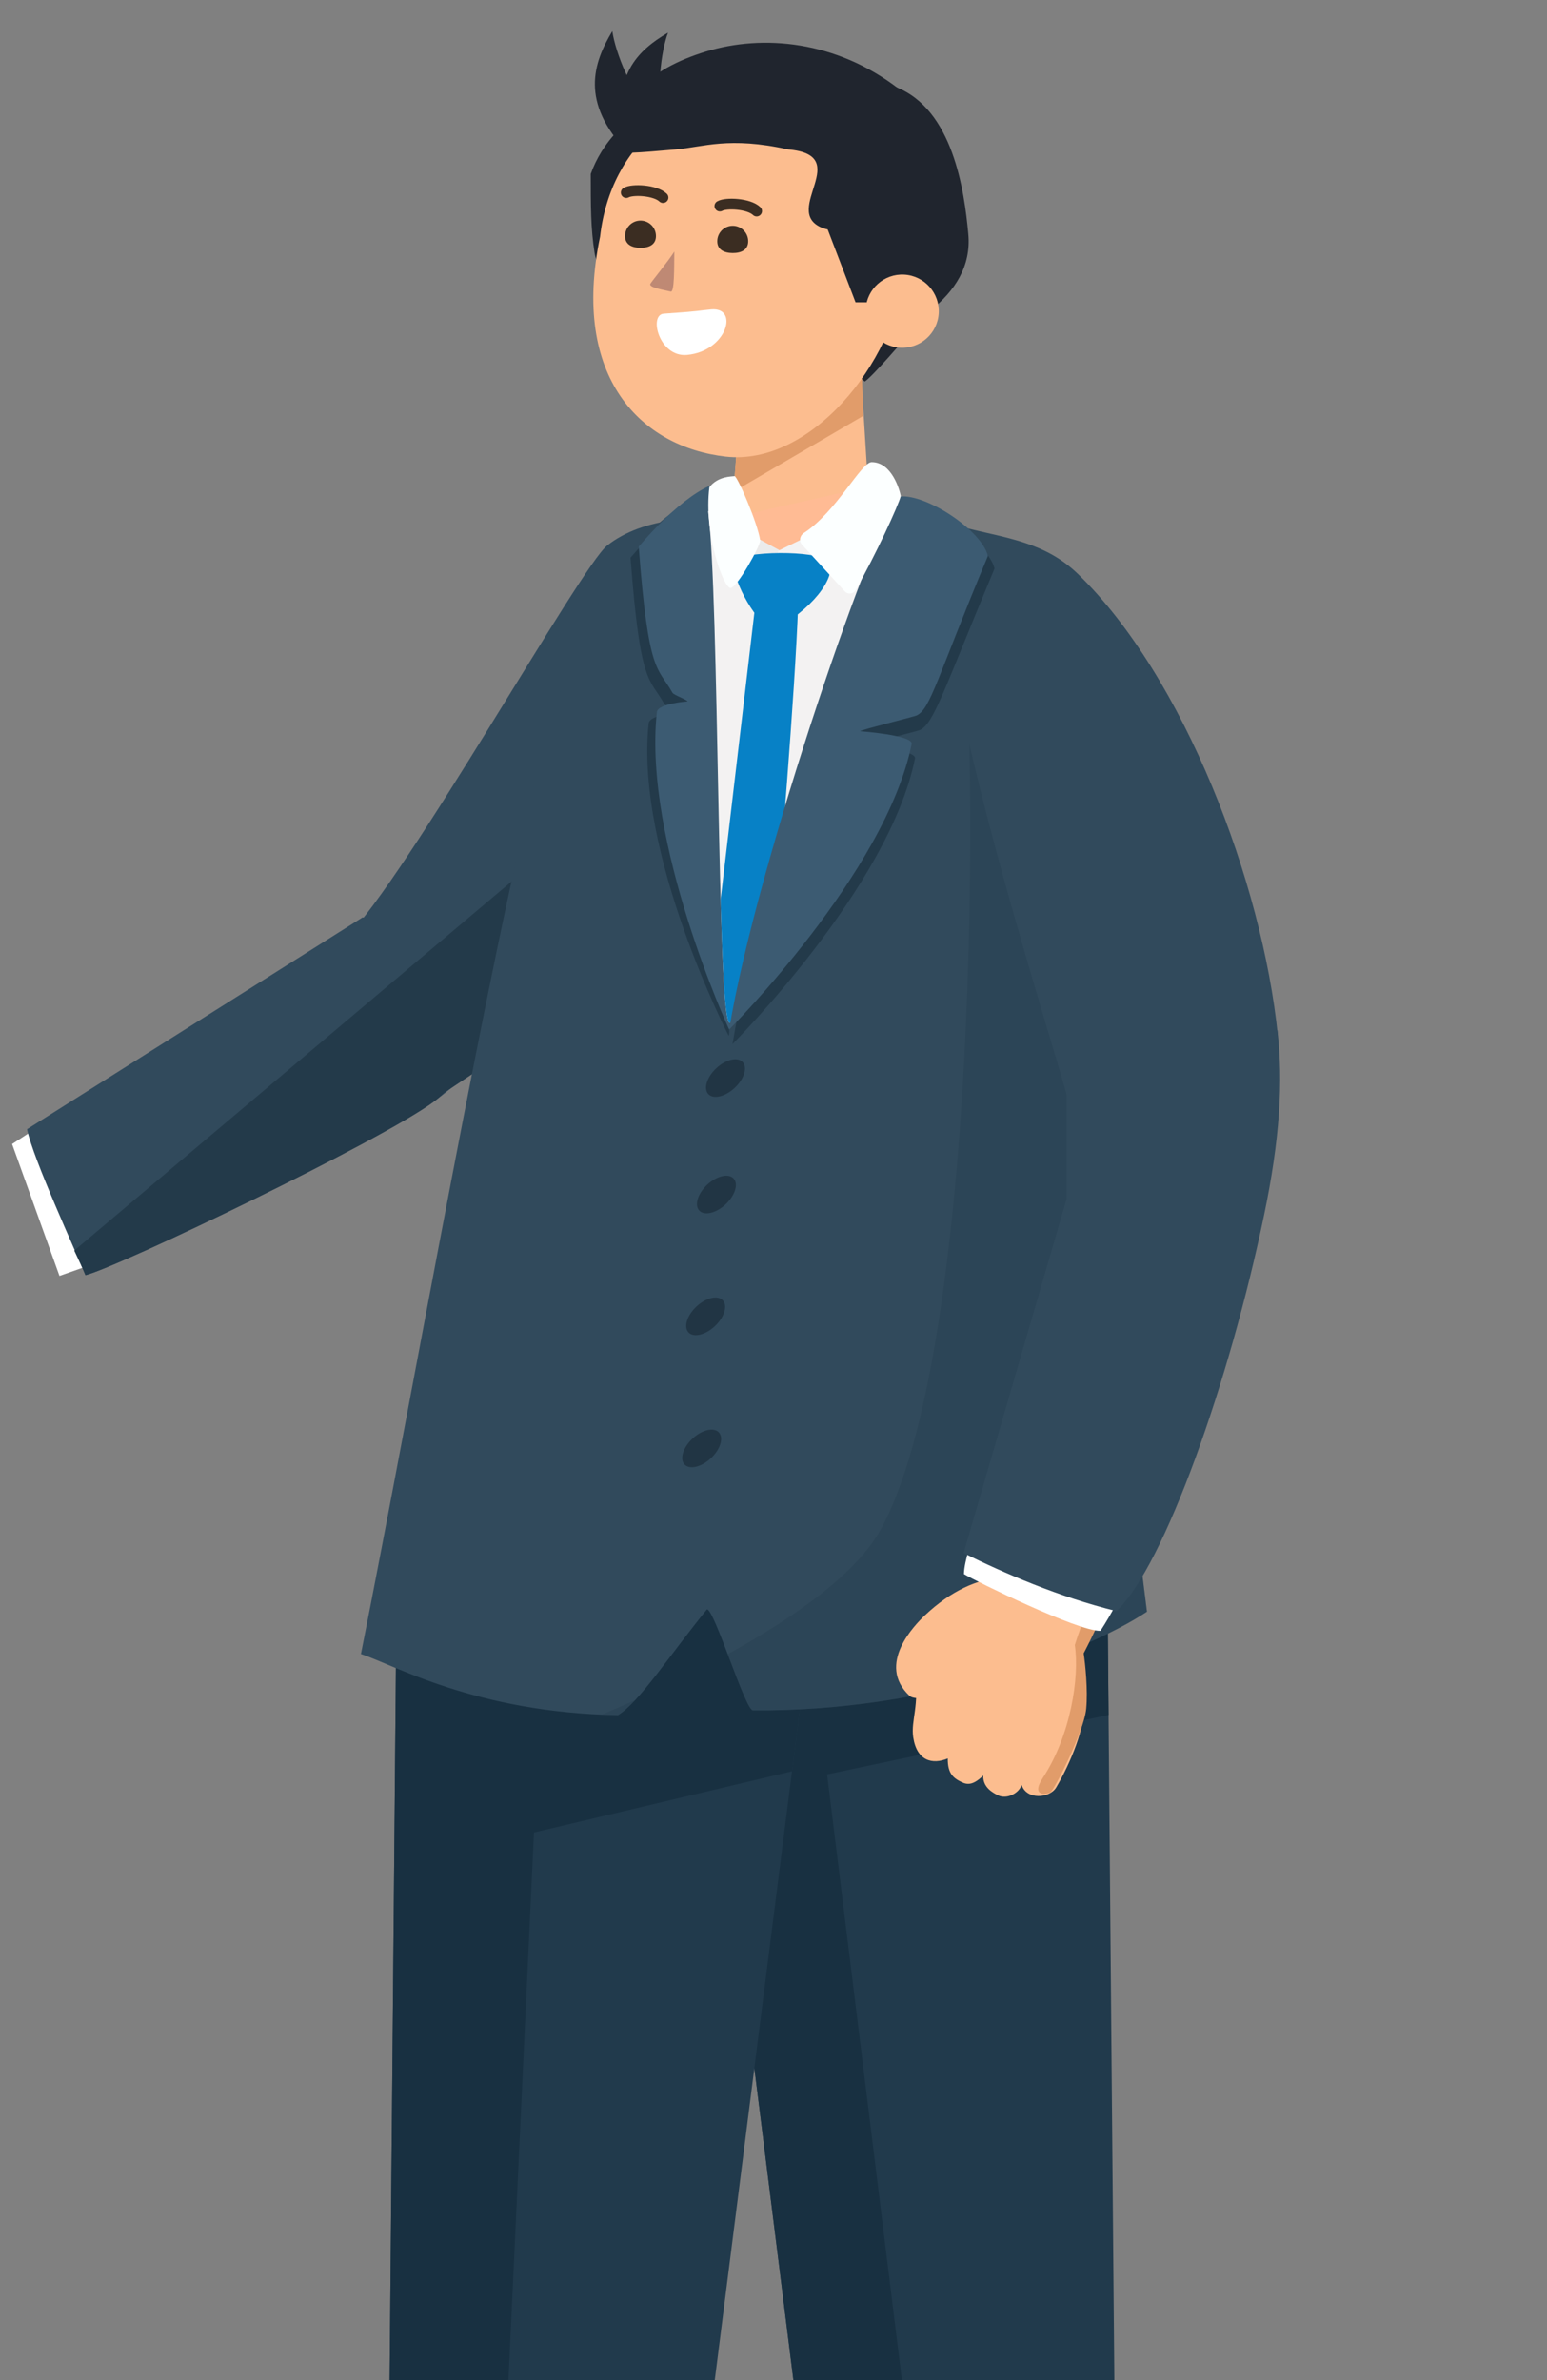 <svg width="305" height="469" viewBox="0 0 305 469" fill="none" xmlns="http://www.w3.org/2000/svg">
<rect x="0" y="0" width="305" height="469" fill="#808080" stroke="none"/>
<path d="M220.808 596.143L218.291 307.312L136.786 312.225L172.815 599.782C192.318 597.461 207.5 597.244 220.808 596.143Z" fill="#213A4C"/>
<path fill-rule="evenodd" clip-rule="evenodd" d="M218.557 337.923L163.065 349.638L193.749 597.853C187.328 598.295 180.398 598.88 172.814 599.782L136.784 312.225L218.29 307.312L218.557 337.923Z" fill="#183041"/>
<path d="M75.694 596.143L78.244 307.312L160.817 312.225L124.316 599.782C104.557 597.461 89.176 597.244 75.694 596.143Z" fill="#213A4C"/>
<path fill-rule="evenodd" clip-rule="evenodd" d="M78.246 307.312L75.695 596.143C80.384 596.526 85.303 596.802 90.555 597.097C91.774 597.165 93.01 597.235 94.266 597.307L105.273 361.083L156.147 349.024L160.818 312.225L78.246 307.312Z" fill="#183041"/>
<path d="M119.694 107.5C134.05 96.151 164.657 105.896 172.62 106.707L159.573 129.48L99.967 207.056L80.806 219.81C75.246 210.6 71.951 192.688 68.043 185.036C80.411 172.653 114.461 111.637 119.694 107.5Z" fill="#314A5C"/>
<path d="M2.384 225.429L6.729 222.602L23.973 247.094L11.725 251.412L2.384 225.429Z" fill="white"/>
<path d="M5.327 222.506L71.495 180.765L104.182 193.008C101.542 202.466 94.089 210.711 85.636 216.995C75.07 224.85 23.246 249.69 16.849 251.263C14.859 246.373 6.559 228.454 5.327 222.506Z" fill="#314A5C"/>
<path d="M108.59 195.831L114.947 161.807L14.641 246.421C15.586 248.409 16.376 250.104 16.848 251.265C23.245 249.692 75.069 224.852 85.635 216.997C86.281 216.517 86.921 215.954 87.553 215.318L99.963 207.059L108.59 195.831Z" fill="#233A4A"/>
<path d="M204.613 159.527C194.893 112.032 192 96.098 152.488 94.061C123.578 95.096 112.489 126.641 105.864 152.249C96.411 188.78 81.392 274.519 71.162 325.921C77.66 328.008 93.764 337.477 121.833 337.966C125.943 335.529 132.115 326.035 139.377 317.121C140.828 317.032 146.948 337.067 148.44 337.013C183.071 337.345 213.859 325.686 226.126 317.576C221.279 279.265 212.388 197.523 204.613 159.527Z" fill="#314A5C"/>
<path d="M124.315 109.886C130.92 102.201 138.678 95.753 143.11 97.336C143.05 108.476 138.565 163.788 143.661 201.821C143.727 202.314 143.916 203.472 143.661 204.099C143.661 204.099 125.13 168.182 127.887 142.531C128.075 140.781 133.948 140.402 133.948 140.402C133.704 139.989 131.224 139.151 130.97 138.697C128.072 133.517 126.224 135.434 124.315 109.886Z" fill="#233A4A"/>
<path d="M143.52 95.719C145.517 100.144 150.37 110.382 153.001 110.289C155.312 110.207 163.838 101.701 169.062 95.731C165.649 95.118 161.127 93.033 156.961 92.693C152.538 92.693 148.496 93.35 144.794 94.548C144.262 95.022 143.817 95.435 143.52 95.719Z" fill="#FFBB94"/>
<path d="M171.153 95.906L169.574 70.619L146.044 77.493L144.265 101.986L171.153 95.906Z" fill="#FCBD8F"/>
<path d="M145.627 83.121L144.628 96.88L170.159 81.962L169.909 72.501C169.162 72.834 168.113 74.037 167.275 74.412C161.456 77.014 150.278 81.199 145.627 83.121Z" fill="#E19C6A"/>
<path d="M125.927 107.697C132.531 100.011 140.289 93.564 144.721 95.146C144.661 106.287 138.915 161.649 144.011 199.682C144.077 200.175 143.997 202.22 143.742 202.848C143.742 202.848 126.742 165.993 129.499 140.341C129.687 138.591 135.559 138.212 135.559 138.212C135.315 137.799 132.835 136.961 132.581 136.508C129.683 131.328 127.836 133.244 125.927 107.697Z" fill="#3C5B72"/>
<path d="M143.765 201.493C141.323 199.215 141.842 117.245 139.605 100.703L153.639 108.431L176.468 97.285C168.4 117.15 146.206 203.772 143.765 201.493Z" fill="#F3F2F2"/>
<path d="M153.57 108.369L149.925 106.439L147.424 109.441L152.64 110.441L153.57 108.369Z" fill="#EBEBEB"/>
<path fill-rule="evenodd" clip-rule="evenodd" d="M142.078 177.257C142.448 190.741 142.936 200.718 143.766 201.493C144.722 202.385 148.712 189.629 153.696 172.588C155.542 150.03 158.159 116.014 157.302 110.057L149.98 110.057L142.078 177.257Z" fill="#0781C6"/>
<path d="M176.55 17.125C175.458 24.125 158.414 27.644 165.308 70.144C178.245 65.832 192.038 58.669 190.911 46.158C190.132 37.497 187.853 21.445 176.55 17.125Z" fill="#20252E"/>
<path d="M180.804 63.901C178.011 67.231 172.038 74.15 170.49 75.181L166.945 71.958L172.424 57.455L180.804 63.901Z" fill="#20252E"/>
<path d="M141.654 25.568C145.725 24.998 140.625 64.178 135.178 61.3C132.122 59.686 118.596 58.531 117.209 49.735C116.469 45.045 116.469 40.582 116.469 34.3L116.469 34.275C117.502 31.352 119.255 28.371 121.976 25.568C123.876 23.611 126.357 21.758 129.552 20.099C130.92 19.388 138.397 26.023 141.654 25.568Z" fill="#20252E"/>
<path d="M118.303 46.659C112.515 74.458 126.481 88.075 143.054 89.968C159.627 91.861 176.227 71.831 178.319 53.516C180.411 35.2 167.742 20.826 151.169 18.932C134.596 17.039 120.395 28.344 118.303 46.659Z" fill="#FCBD8F"/>
<path d="M140.209 60.969C137.766 61.19 138.106 61.323 130.927 61.805C127.817 61.906 129.914 70.433 135.441 69.936C143.323 69.226 145.778 60.467 140.209 60.969Z" fill="white"/>
<path d="M132.242 57.45C132.983 57.63 132.905 52.76 132.945 49.566C131.802 51.408 128.574 55.316 128.227 55.907C127.794 56.646 130.92 57.129 132.242 57.45Z" fill="#BF8974"/>
<path d="M123.466 37.946C124.668 37.248 129.146 37.436 130.716 38.928" stroke="#3B2D22" stroke-width="2.121" stroke-linecap="round"/>
<path d="M141.925 40.604C143.127 39.906 147.605 40.094 149.175 41.586" stroke="#3B2D22" stroke-width="2.121" stroke-linecap="round"/>
<path d="M147.51 47.562C147.498 49.245 146.129 49.868 144.446 49.857C142.763 49.845 141.402 49.202 141.414 47.519C141.426 45.835 142.8 44.48 144.484 44.492C146.167 44.504 147.522 45.878 147.51 47.562Z" fill="#3B2D22"/>
<path d="M129.325 46.534C129.313 48.218 127.944 48.841 126.26 48.829C124.577 48.818 123.217 48.175 123.229 46.491C123.24 44.808 124.615 43.453 126.298 43.465C127.981 43.477 129.337 44.851 129.325 46.534Z" fill="#3B2D22"/>
<path d="M161.974 44.843C154.068 41.456 168.489 30.572 155.361 29.437C143.732 26.85 138.602 28.986 133.22 29.443C125.871 30.066 121.635 30.509 121.57 29.443C120.996 20.118 127.864 13.594 139.189 10.148C150.402 6.736 164.803 7.995 177.159 17.469C186.95 24.977 180.836 37.954 180.408 39.541C179.547 42.737 166.899 46.953 161.974 44.843Z" fill="#20252E"/>
<path d="M183.412 34.486C187.483 33.916 177.7 63.854 172.253 60.976C169.197 59.362 165.22 45.88 165.991 41.77C166.319 40.019 165.742 35.727 172.198 29.25C173.566 28.54 180.155 34.942 183.412 34.486Z" fill="#20252E"/>
<path d="M131.7 6.441C130.303 10.157 129.297 18.442 130.921 22.298L123.47 27.194C120.208 15.025 125.847 9.857 131.7 6.441Z" fill="#20252E"/>
<path d="M120.721 6.141C121.317 10.351 124.628 18.658 128.136 21.449L123.647 29.879C114.328 20.115 116.974 12.36 120.721 6.141Z" fill="#20252E"/>
<path d="M161.672 41.262L171.164 30.414L173.877 49.851L171.164 59.57L168.678 59.57L161.672 41.262Z" fill="#20252E"/>
<circle cx="177.875" cy="61.312" r="7.212" transform="rotate(3.227 177.875 61.312)" fill="#FCBD8F"/>
<path d="M163.578 110.907C162.712 108.589 148.807 108.321 144.424 110.307C144.424 113.815 148.087 121.614 152.254 124.272C160.014 120.249 164.727 113.982 163.578 110.907Z" fill="#0781C6"/>
<path d="M144.035 115.857C145.372 115.767 149.878 107.563 149.878 106.514C149.395 103.098 145.347 93.732 144.812 93.821C144.277 93.91 141.606 93.792 139.861 95.982C138.693 105.33 142.698 115.947 144.035 115.857Z" fill="#FCFFFF"/>
<ellipse rx="3.936" ry="3.6" transform="matrix(0.954 -0.299 -0.218 0.976 143.034 212.427)" fill="#213544"/>
<ellipse rx="3.936" ry="3.6" transform="matrix(0.954 -0.299 -0.218 0.976 141.245 235.376)" fill="#213544"/>
<ellipse rx="3.936" ry="3.6" transform="matrix(0.954 -0.299 -0.218 0.976 139.124 259.38)" fill="#213544"/>
<ellipse rx="3.936" ry="3.6" transform="matrix(0.954 -0.299 -0.218 0.976 138.342 285.404)" fill="#213544"/>
<g style="mix-blend-mode:multiply" opacity="0.3">
<path fill-rule="evenodd" clip-rule="evenodd" d="M204.344 158.217C204.433 158.652 204.523 159.09 204.613 159.531C210.679 189.174 217.424 245.442 222.398 286.941C223.799 298.636 225.061 309.157 226.126 317.58C213.859 325.691 183.071 337.35 148.44 337.017C147.691 337.044 145.773 332.001 143.866 326.986C143.733 326.638 143.601 326.29 143.469 325.944C157.273 318.349 169.006 309.801 173.645 301.359C192.496 267.06 193.441 153.39 189.22 109.027C196.318 118.985 199.519 134.633 204.344 158.217ZM118.623 337.874C119.675 337.919 120.745 337.951 121.833 337.97C122.85 337.367 123.994 336.331 125.249 334.979C123.034 335.977 120.819 336.943 118.623 337.874Z" fill="#233A4A"/>
</g>
<path d="M212.863 218.671C226.166 220.974 251.938 224.994 251.938 204.034C248.871 173.893 233.469 133.396 212.537 113.112C206.111 106.885 198.574 106.07 190.738 104.098C174.735 103.312 204.573 195.331 210.565 216.583C210.871 217.667 211.754 218.479 212.863 218.671Z" fill="#314A5C"/>
<path d="M202.776 350.654C213.631 350.635 214.821 334.787 212.65 322.547C209.612 311.207 185.39 321.314 183.718 324.061C182.046 326.809 189.208 350.677 202.776 350.654Z" fill="#FCBD8F"/>
<path d="M208.232 352.217C211.013 347.524 214.167 339.908 213.557 336.167C213.636 333.21 179.721 325.195 180.331 329.284C181.35 336.119 179.547 338.962 180.047 342.319C180.746 347.003 183.861 347.756 186.86 346.49C186.818 349.443 187.926 350.356 189.605 351.165C190.88 351.78 192.001 351.632 193.853 349.862C193.749 352.166 195.677 353.231 196.796 353.77C198.474 354.579 200.927 353.376 201.419 351.69C202.365 354.732 206.966 354.354 208.232 352.217Z" fill="#FCBD8F"/>
<path d="M179.333 334.166C172.667 327.945 180.425 320.109 182.351 318.294C203.263 298.586 223.458 322.713 204.548 333.669C198.883 330.481 181.577 336.26 179.333 334.166Z" fill="#FCBD8F"/>
<path d="M233.653 277.325C233.114 279.461 219.836 312.368 212.151 328.754C205.547 334.945 197.833 324.574 196.067 320.778C194.302 316.982 206.964 259.157 209.468 254.773C211.971 250.389 224.506 251.485 232.034 252.002C239.561 252.519 234.611 273.527 233.653 277.325Z" fill="#FCBD8F"/>
<path d="M220.132 303.576C226.095 290.55 230.713 273.553 232.789 254.659C238.698 248.848 235.702 271.671 233.328 278.473C231.429 283.914 221.55 310.571 213.654 325.781C213.968 327.883 214.507 333.012 214.154 336.705C213.713 341.322 207.82 352.666 207.139 353.146C206.458 353.627 203.112 354.119 205.592 350.343C211.113 341.934 212.846 330.452 211.906 324.145C213.089 320.302 216.292 311.963 220.132 303.576Z" fill="#E19C6A"/>
<path d="M191.857 302.635L221.257 313.786C221.257 313.786 219.282 317.807 216.965 321.347C212.57 321.478 192.316 311.543 190.049 310.164C190.086 307.552 191.857 302.635 191.857 302.635Z" fill="white"/>
<path d="M220.114 317.462C208.835 314.705 197.895 309.956 189.981 306.032L210.288 236.242L210.288 209.005L251.848 203.006C253.031 213.135 252.321 224.531 249.229 239.377C242.414 272.102 229.56 308.581 220.114 317.462Z" fill="#314A5C"/>
<path d="M196.076 112.025C194.879 107.008 183.527 99.519 178.263 100.003C174.063 102.945 149.811 172.715 144.416 205.731C144.416 205.731 175.267 174.89 180.398 149.457C180.748 147.722 170.21 146.954 170.21 146.954C170.602 146.613 180.852 144.1 181.373 143.852C184.131 142.539 185.963 136.259 196.076 112.025Z" fill="#233A4A"/>
<path d="M194.772 109.546C193.574 104.529 182.69 97.339 177.427 97.824C173.227 100.766 149.156 169.849 143.761 202.864C143.761 202.864 174.612 172.024 179.743 146.59C180.093 144.855 169.555 144.087 169.555 144.087C169.947 143.746 180.198 141.233 180.718 140.985C183.476 139.672 184.658 133.78 194.772 109.546Z" fill="#3C5B72"/>
<path d="M158.467 105.037C164.877 100.899 169.777 91.065 171.849 91.062C175.843 91.057 177.388 96.585 177.591 97.753C177.14 99.556 172.597 109.463 168.687 116.292C168.237 117.079 167.156 117.186 166.543 116.517L158.102 107.303C157.482 106.626 157.696 105.534 158.467 105.037Z" fill="#FCFFFF"/>
</svg>
